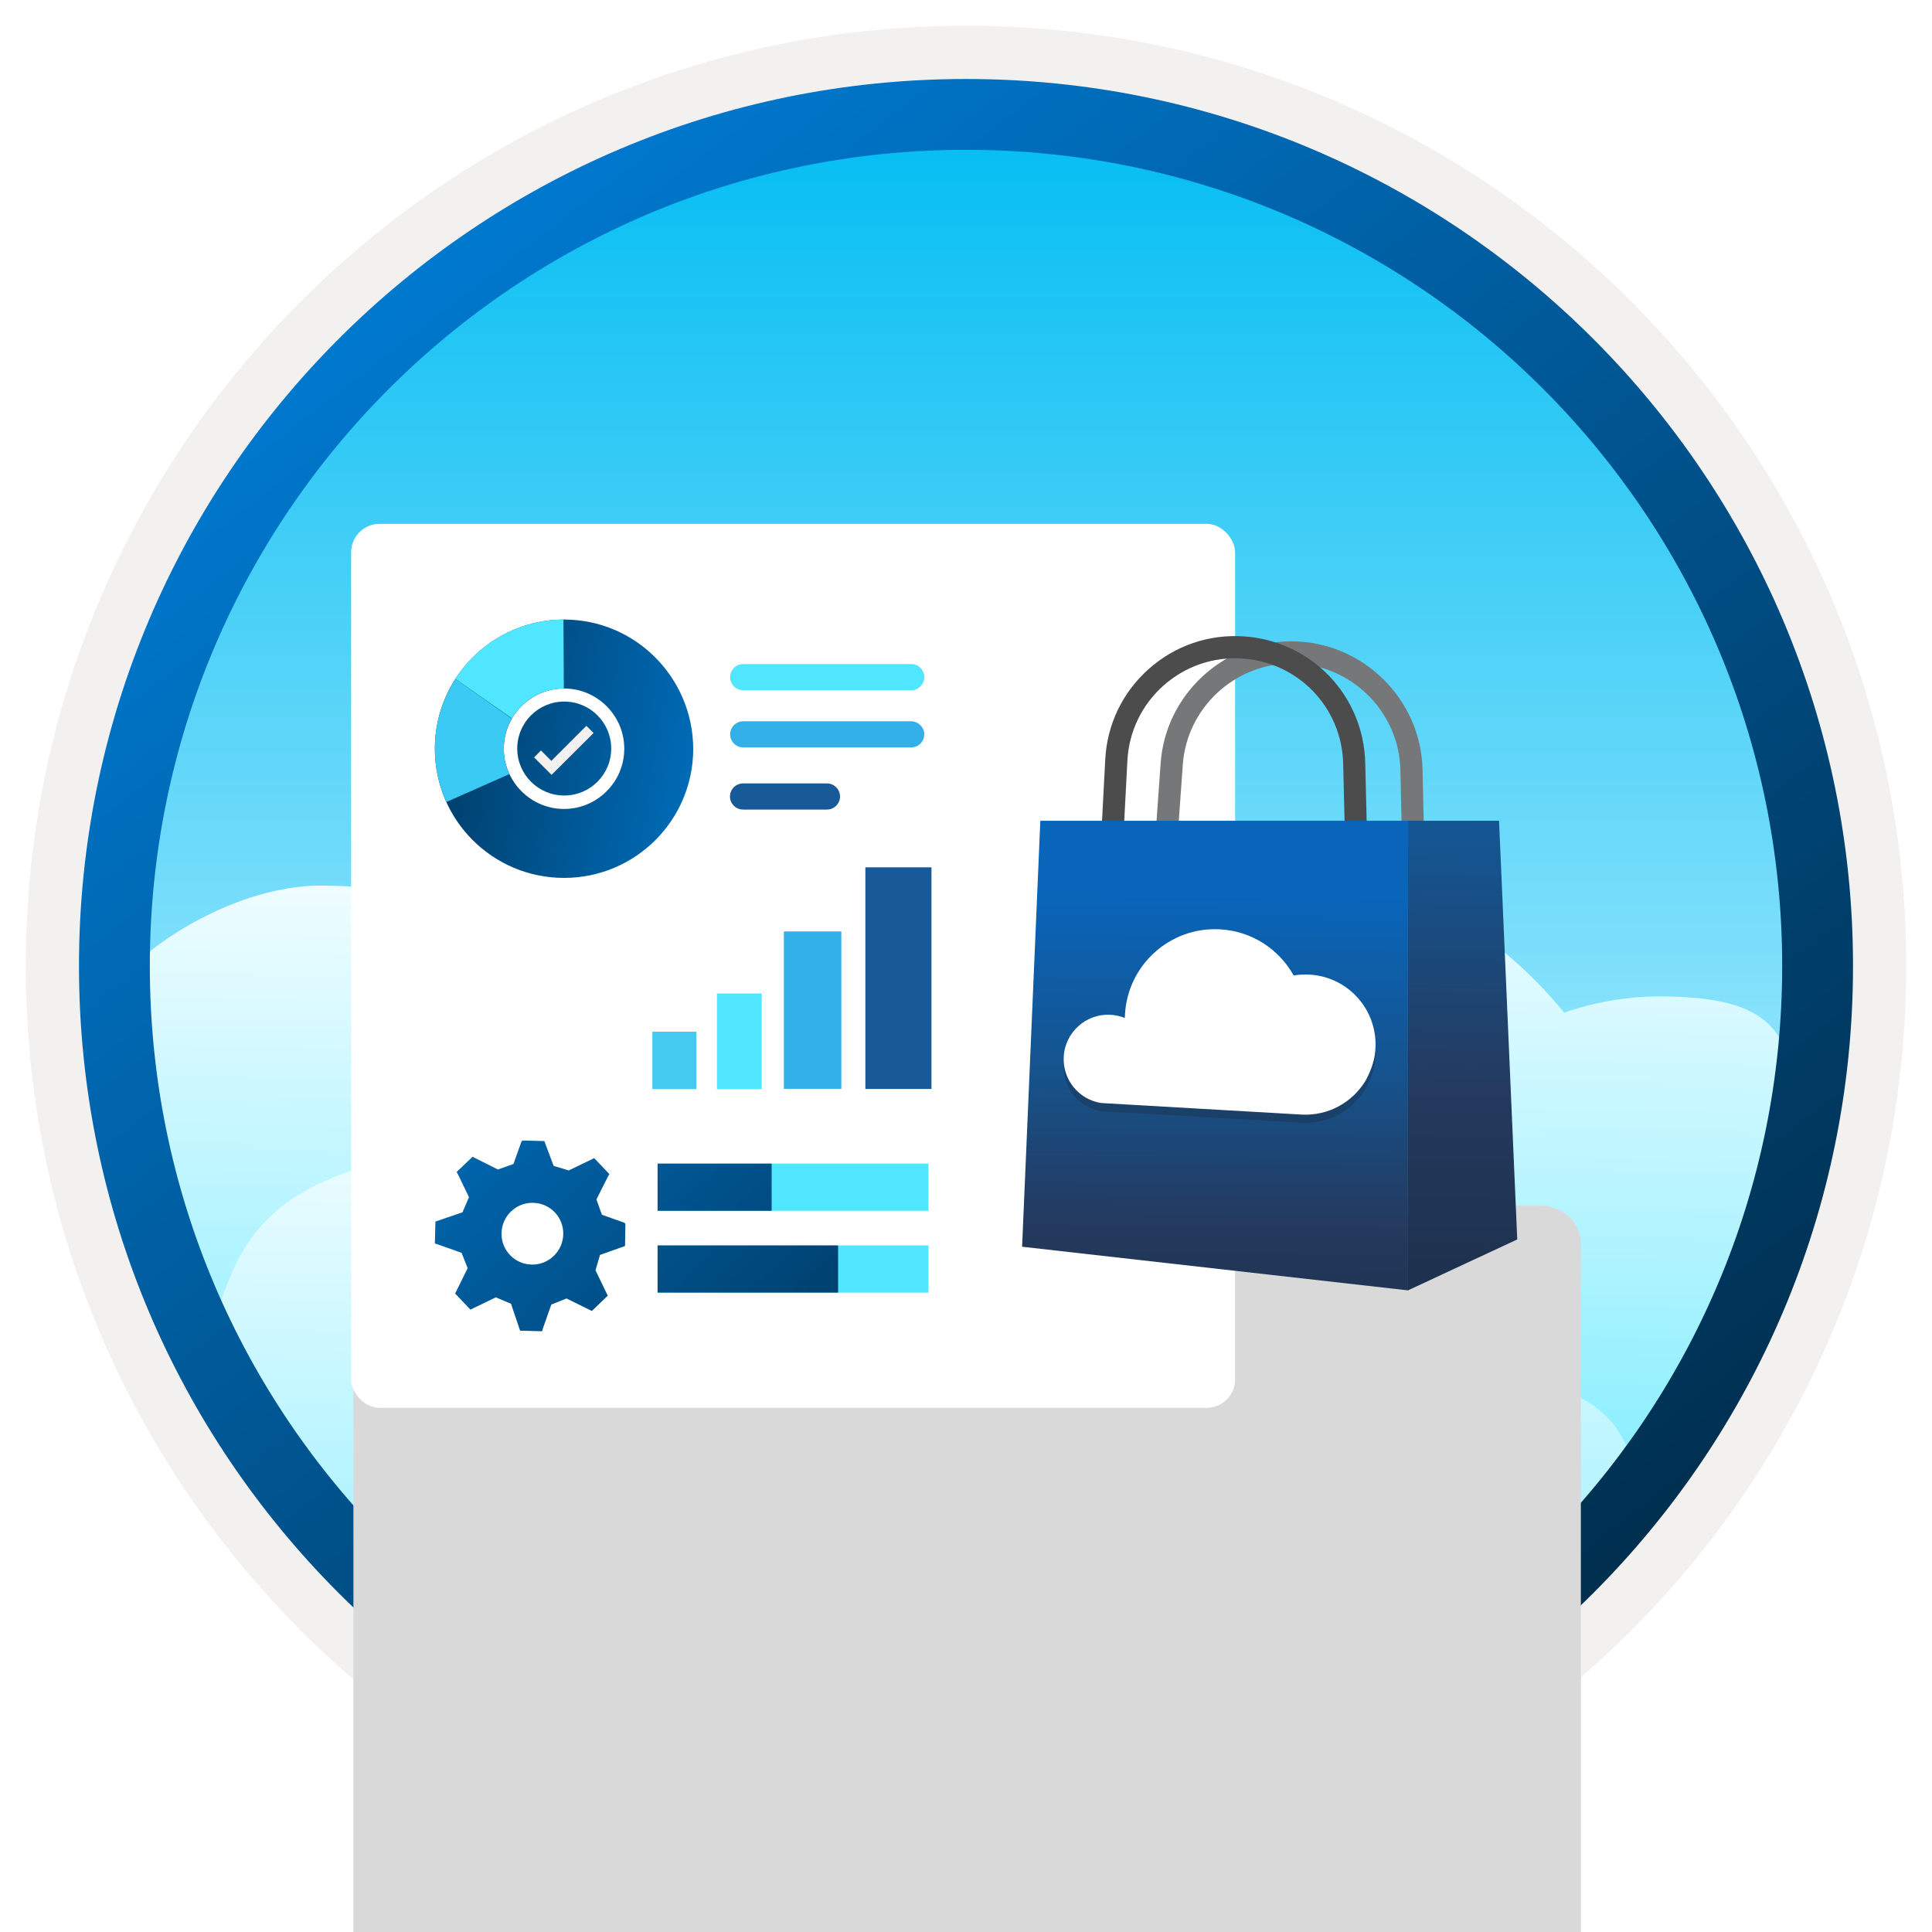 <svg width="102" height="102" viewBox="0 0 102 102" fill="none" xmlns="http://www.w3.org/2000/svg">
<g clip-path="url(#clip0_2160_887)">
<path d="M51 97.81C25.15 97.81 4.19 76.86 4.19 51C4.19 25.14 25.15 4.19 51 4.19C76.85 4.19 97.81 25.15 97.81 51C97.81 76.85 76.85 97.81 51 97.81Z" fill="url(#paint0_linear_2160_887)"/>
<path fill-rule="evenodd" clip-rule="evenodd" d="M96.9 51C96.9 76.35 76.35 96.9 51 96.9C25.65 96.9 5.1 76.35 5.1 51C5.1 25.65 25.65 5.1 51 5.1C76.35 5.1 96.9 25.65 96.9 51ZM51 1.36C78.42 1.36 100.64 23.58 100.64 51C100.64 78.42 78.41 100.64 51 100.64C23.58 100.64 1.36 78.41 1.36 51C1.36 23.58 23.58 1.36 51 1.36Z" fill="#F2F1F0"/>
<path fill-rule="evenodd" clip-rule="evenodd" d="M82.579 53.462C78.486 48.412 72.24 45.192 65.235 45.192C52.915 45.192 42.936 55.172 42.936 67.472C42.936 69.392 43.177 71.262 43.637 73.042C39.123 73.162 35.5 76.852 35.5 81.392C35.5 86.012 39.243 89.752 43.867 89.752L74.436 89.291C79.05 89.291 80.138 84.203 85.314 78.764C85.314 74.154 90.256 74.089 91.454 71.045L93.737 65.834C94.437 64.114 94.744 66.233 94.744 64.263C94.744 56.063 95.76 52.602 87.543 52.602C85.801 52.622 84.13 52.922 82.579 53.462Z" fill="url(#paint1_linear_2160_887)"/>
<path fill-rule="evenodd" clip-rule="evenodd" d="M34.35 55.025C30.257 49.975 24.012 46.755 17.006 46.755C12.115 46.702 6.384 50.603 5.509 53.071C5.509 54.991 8.621 66.194 9.081 67.974C11.08 71.87 14.169 76.483 16.626 80.606C20.912 85.153 26.652 91.046 31.276 91.046L53.255 91.315C57.869 91.315 61.622 87.575 61.622 82.955C61.622 78.345 57.879 74.595 53.255 74.595H53.105C53.806 72.875 54.186 70.995 54.186 69.025C54.186 60.825 47.531 54.165 39.314 54.165C37.573 54.185 35.901 54.485 34.35 55.025Z" fill="url(#paint2_linear_2160_887)"/>
<path fill-rule="evenodd" clip-rule="evenodd" d="M64.461 73.577C57.734 65.278 47.471 59.986 35.958 59.986C15.712 59.986 13.245 63.589 11.414 69.47C11.414 72.625 14.114 74.961 14.871 77.886C17.756 81.825 21.905 83.039 23.293 85.869C30.949 91.75 33.932 95.051 41.53 95.051L50.575 95.606C58.157 95.606 61.528 96.352 66.891 92.887C70.738 89.251 76.454 89.196 78.032 86.922H77.785C78.937 84.095 86.717 81.913 86.717 78.676C85.496 75.735 86.122 72.164 72.619 72.164C69.757 72.196 67.01 72.689 64.461 73.577Z" fill="url(#paint3_linear_2160_887)"/>
<path fill-rule="evenodd" clip-rule="evenodd" d="M94.09 51C94.09 74.8 74.8 94.09 51 94.09C27.2 94.09 7.91 74.8 7.91 51C7.91 27.2 27.2 7.91 51 7.91C74.8 7.91 94.09 27.2 94.09 51ZM51 4.17C76.86 4.17 97.83 25.14 97.83 51C97.83 76.86 76.86 97.83 51 97.83C25.14 97.83 4.17 76.86 4.17 51C4.17 25.14 25.13 4.17 51 4.17Z" fill="url(#paint4_linear_2160_887)"/>
<g filter="url(#filter0_ddddd_2160_887)">
<path d="M18.659 72.939L18.659 29.041C18.659 28.86 18.698 28.68 18.773 28.512C18.848 28.344 18.958 28.191 19.096 28.063C19.235 27.934 19.399 27.832 19.58 27.763C19.761 27.693 19.954 27.657 20.15 27.657L81.332 27.657C81.897 27.657 82.439 27.866 82.838 28.236C83.238 28.607 83.462 29.11 83.462 29.635L83.462 72.662C83.462 73.108 83.272 73.535 82.932 73.85C82.592 74.166 82.132 74.343 81.651 74.343L20.15 74.343C19.951 74.348 19.753 74.316 19.567 74.247C19.382 74.178 19.215 74.074 19.075 73.943C18.935 73.811 18.826 73.654 18.754 73.481C18.683 73.308 18.65 73.124 18.659 72.939Z" fill="#D9D9D9"/>
</g>
<rect x="18.538" y="27.657" width="46.669" height="46.669" rx="1.5" fill="white"/>
<path d="M36.761 54.468H34.442V57.5H36.761V54.468Z" fill="#45CAF2"/>
<path d="M40.215 52.45H37.85V57.502H40.215V52.45Z" fill="#50E6FF"/>
<path d="M44.418 49.175H41.385V57.484H44.418V49.175Z" fill="#32B0E7"/>
<path d="M49.177 45.791H45.687V57.493H49.177V45.791Z" fill="#185A97"/>
<path fill-rule="evenodd" clip-rule="evenodd" d="M32.998 65.783L31.678 66.253L31.439 67.063L32.008 68.243L32.089 68.403L31.248 69.213L29.909 68.553L29.108 68.873L28.669 70.113L28.619 70.283L27.459 70.253L26.979 68.833L26.178 68.493L24.998 69.063L24.838 69.143L24.029 68.293L24.689 66.953L24.369 66.143L23.128 65.703L22.959 65.653L22.988 64.493L24.419 64.003L24.759 63.203L24.189 62.023L24.108 61.873L24.948 61.073L26.288 61.743L27.108 61.453L27.529 60.273L27.588 60.213L28.738 60.243L29.229 61.553L30.029 61.793L31.209 61.223L31.369 61.143L31.808 61.603L32.169 61.983L32.099 62.113L31.488 63.323L31.779 64.133L32.959 64.553L33.019 64.613L32.998 65.783ZM28.078 66.763C28.979 66.783 29.718 66.053 29.738 65.163C29.759 64.263 29.038 63.513 28.139 63.503C27.238 63.483 26.488 64.213 26.479 65.113C26.459 66.003 27.178 66.753 28.078 66.763Z" fill="url(#paint5_linear_2160_887)"/>
<path fill-rule="evenodd" clip-rule="evenodd" d="M34.718 63.923H49.019V61.433H34.718V63.923Z" fill="#50E6FF"/>
<path fill-rule="evenodd" clip-rule="evenodd" d="M34.718 68.243H49.019V65.753H34.718V68.243Z" fill="#50E6FF"/>
<path fill-rule="evenodd" clip-rule="evenodd" d="M34.718 63.923H40.739V61.433H34.718V63.923Z" fill="url(#paint6_linear_2160_887)"/>
<path fill-rule="evenodd" clip-rule="evenodd" d="M34.718 68.243H44.248V65.753H34.718V68.243Z" fill="url(#paint7_linear_2160_887)"/>
<path d="M48.108 35.06H39.238C38.848 35.06 38.548 35.38 38.548 35.751C38.548 36.141 38.868 36.441 39.238 36.441H48.108C48.498 36.441 48.798 36.12 48.798 35.751C48.798 35.361 48.478 35.06 48.108 35.06Z" fill="#50E6FF"/>
<path d="M48.108 38.08H39.238C38.848 38.08 38.548 38.4 38.548 38.77C38.548 39.16 38.868 39.46 39.238 39.46H48.108C48.498 39.46 48.798 39.14 48.798 38.77C48.798 38.4 48.478 38.08 48.108 38.08Z" fill="#32B0E7"/>
<path fill-rule="evenodd" clip-rule="evenodd" d="M39.229 41.361H43.659C44.049 41.361 44.349 41.681 44.349 42.051C44.349 42.441 44.029 42.741 43.659 42.741H39.229C38.839 42.741 38.539 42.421 38.539 42.051C38.539 41.671 38.849 41.361 39.229 41.361Z" fill="#185A97"/>
<path d="M29.788 41.999C31.159 41.999 32.269 40.889 32.269 39.519C32.269 38.149 31.159 37.039 29.788 37.039C28.419 37.039 27.308 38.149 27.308 39.519C27.308 40.889 28.419 41.999 29.788 41.999Z" fill="url(#paint8_linear_2160_887)"/>
<path d="M30.959 38.319L29.108 40.169L28.558 39.619L28.198 39.989L29.119 40.909L31.338 38.699L30.959 38.319Z" fill="#F2F1F0"/>
<path d="M29.779 32.709C26.018 32.709 22.959 35.759 22.959 39.529C22.959 43.299 26.009 46.349 29.779 46.349C33.548 46.349 36.599 43.299 36.599 39.529C36.578 35.759 33.538 32.709 29.779 32.709ZM29.779 42.709C28.029 42.709 26.599 41.279 26.599 39.529C26.599 37.779 28.029 36.349 29.779 36.349C31.529 36.349 32.959 37.779 32.959 39.529C32.959 41.279 31.529 42.709 29.779 42.709Z" fill="url(#paint9_linear_2160_887)"/>
<path d="M29.768 36.349L29.748 32.709C27.358 32.719 25.248 33.959 24.038 35.839L27.029 37.929C27.569 36.989 28.599 36.349 29.768 36.349Z" fill="#50E6FF"/>
<path d="M26.599 39.529C26.599 38.949 26.748 38.409 27.018 37.939L24.038 35.839L24.029 35.869C23.358 36.929 22.959 38.179 22.959 39.529C22.959 40.529 23.178 41.479 23.569 42.339L26.889 40.869C26.698 40.459 26.599 40.009 26.599 39.529Z" fill="#3BCAF4"/>
<path d="M61.897 48.033L60.732 47.952L61.276 40.293C61.53 36.707 64.546 33.88 68.142 33.859C68.157 33.859 68.167 33.859 68.183 33.859C71.921 33.859 75.023 36.891 75.104 40.634L75.262 47.85L74.092 47.876L73.935 40.659C73.868 37.547 71.29 35.029 68.183 35.029C68.172 35.029 68.162 35.029 68.152 35.029C65.162 35.044 62.654 37.394 62.446 40.374L61.897 48.033Z" fill="#767778"/>
<path d="M71.107 48.296L70.913 40.317C70.842 37.357 68.559 34.972 65.604 34.768C64.063 34.661 62.588 35.17 61.434 36.187C60.284 37.209 59.603 38.618 59.521 40.154L59.14 47.406L57.97 47.345L58.352 40.093C58.448 38.242 59.267 36.543 60.656 35.312C62.044 34.082 63.824 33.471 65.68 33.599C69.24 33.843 71.992 36.716 72.078 40.286L72.271 48.266L71.107 48.296Z" fill="#4C4C4C"/>
<path fill-rule="evenodd" clip-rule="evenodd" d="M74.336 68.125L53.962 65.821L54.924 43.332H74.336V68.125Z" fill="url(#paint10_linear_2160_887)"/>
<path fill-rule="evenodd" clip-rule="evenodd" d="M74.336 68.125L80.103 65.435L79.142 43.332H74.336V68.125Z" fill="url(#paint11_linear_2160_887)"/>
<path opacity="0.25" d="M72.48 56.575C72.49 56.535 72.495 56.504 72.51 56.468C72.572 56.25 72.602 56.016 72.617 55.782C72.729 53.737 71.168 51.998 69.134 51.886C68.849 51.871 68.569 51.886 68.299 51.932C67.532 50.554 66.097 49.587 64.409 49.496C61.785 49.348 59.542 51.362 59.394 53.981C59.389 54.048 59.389 54.109 59.384 54.175C59.155 54.083 58.901 54.022 58.632 54.007C57.34 53.936 56.231 54.928 56.16 56.219C56.094 57.435 56.958 58.482 58.133 58.666L68.712 59.276C70.105 59.352 71.351 58.655 72.048 57.562C72.068 57.531 72.083 57.501 72.109 57.465C72.21 57.262 72.368 56.967 72.48 56.575Z" fill="#1F1D20"/>
<path d="M72.48 56.144C72.49 56.103 72.495 56.072 72.51 56.037C72.572 55.818 72.602 55.584 72.617 55.35C72.729 53.306 71.168 51.566 69.134 51.455C68.849 51.439 68.569 51.455 68.299 51.5C67.532 50.122 66.097 49.156 64.409 49.064C61.785 48.917 59.542 50.931 59.394 53.55C59.389 53.616 59.389 53.677 59.384 53.743C59.155 53.652 58.901 53.591 58.632 53.575C57.34 53.504 56.231 54.496 56.16 55.788C56.094 57.003 56.958 58.051 58.133 58.234L68.712 58.844C70.105 58.92 71.351 58.224 72.048 57.13C72.068 57.1 72.083 57.069 72.109 57.034C72.21 56.83 72.368 56.535 72.48 56.144Z" fill="white"/>
</g>
<defs>
<filter id="filter0_ddddd_2160_887" x="10.658" y="25.657" width="80.805" height="75.686" filterUnits="userSpaceOnUse" color-interpolation-filters="sRGB">
<feFlood flood-opacity="0" result="BackgroundImageFix"/>
<feColorMatrix in="SourceAlpha" type="matrix" values="0 0 0 0 0 0 0 0 0 0 0 0 0 0 0 0 0 0 127 0" result="hardAlpha"/>
<feOffset/>
<feColorMatrix type="matrix" values="0 0 0 0 0 0 0 0 0 0 0 0 0 0 0 0 0 0 0.1 0"/>
<feBlend mode="normal" in2="BackgroundImageFix" result="effect1_dropShadow_2160_887"/>
<feColorMatrix in="SourceAlpha" type="matrix" values="0 0 0 0 0 0 0 0 0 0 0 0 0 0 0 0 0 0 127 0" result="hardAlpha"/>
<feOffset dy="1"/>
<feGaussianBlur stdDeviation="1.5"/>
<feColorMatrix type="matrix" values="0 0 0 0 0 0 0 0 0 0 0 0 0 0 0 0 0 0 0.1 0"/>
<feBlend mode="normal" in2="effect1_dropShadow_2160_887" result="effect2_dropShadow_2160_887"/>
<feColorMatrix in="SourceAlpha" type="matrix" values="0 0 0 0 0 0 0 0 0 0 0 0 0 0 0 0 0 0 127 0" result="hardAlpha"/>
<feOffset dy="5"/>
<feGaussianBlur stdDeviation="2.5"/>
<feColorMatrix type="matrix" values="0 0 0 0 0 0 0 0 0 0 0 0 0 0 0 0 0 0 0.09 0"/>
<feBlend mode="normal" in2="effect2_dropShadow_2160_887" result="effect3_dropShadow_2160_887"/>
<feColorMatrix in="SourceAlpha" type="matrix" values="0 0 0 0 0 0 0 0 0 0 0 0 0 0 0 0 0 0 127 0" result="hardAlpha"/>
<feOffset dy="11"/>
<feGaussianBlur stdDeviation="3"/>
<feColorMatrix type="matrix" values="0 0 0 0 0 0 0 0 0 0 0 0 0 0 0 0 0 0 0.05 0"/>
<feBlend mode="normal" in2="effect3_dropShadow_2160_887" result="effect4_dropShadow_2160_887"/>
<feColorMatrix in="SourceAlpha" type="matrix" values="0 0 0 0 0 0 0 0 0 0 0 0 0 0 0 0 0 0 127 0" result="hardAlpha"/>
<feOffset dy="19"/>
<feGaussianBlur stdDeviation="4"/>
<feColorMatrix type="matrix" values="0 0 0 0 0 0 0 0 0 0 0 0 0 0 0 0 0 0 0.01 0"/>
<feBlend mode="normal" in2="effect4_dropShadow_2160_887" result="effect5_dropShadow_2160_887"/>
<feBlend mode="normal" in="SourceGraphic" in2="effect5_dropShadow_2160_887" result="shape"/>
</filter>
<linearGradient id="paint0_linear_2160_887" x1="50.996" y1="76.37" x2="50.996" y2="5.155" gradientUnits="userSpaceOnUse">
<stop offset="0.08" stop-color="#B5EEFF"/>
<stop offset="1" stop-color="#00BCF2"/>
</linearGradient>
<linearGradient id="paint1_linear_2160_887" x1="74.177" y1="40.577" x2="73.142" y2="95.734" gradientUnits="userSpaceOnUse">
<stop stop-color="white"/>
<stop offset="1" stop-color="#50E6FF"/>
</linearGradient>
<linearGradient id="paint2_linear_2160_887" x1="41.331" y1="42.139" x2="40.214" y2="97.294" gradientUnits="userSpaceOnUse">
<stop stop-color="white"/>
<stop offset="1" stop-color="#50E6FF"/>
</linearGradient>
<linearGradient id="paint3_linear_2160_887" x1="60.101" y1="55.287" x2="59.306" y2="111.451" gradientUnits="userSpaceOnUse">
<stop stop-color="white"/>
<stop offset="1" stop-color="#50E6FF"/>
</linearGradient>
<linearGradient id="paint4_linear_2160_887" x1="15.236" y1="10.829" x2="83.447" y2="99.092" gradientUnits="userSpaceOnUse">
<stop stop-color="#007ED8"/>
<stop offset="0.915" stop-color="#002D4C"/>
</linearGradient>
<linearGradient id="paint5_linear_2160_887" x1="15.216" y1="51.281" x2="56.508" y2="95.691" gradientUnits="userSpaceOnUse">
<stop stop-color="#007ED8"/>
<stop offset="0.707" stop-color="#002D4C"/>
</linearGradient>
<linearGradient id="paint6_linear_2160_887" x1="21.609" y1="45.337" x2="62.901" y2="89.746" gradientUnits="userSpaceOnUse">
<stop stop-color="#007ED8"/>
<stop offset="0.707" stop-color="#002D4C"/>
</linearGradient>
<linearGradient id="paint7_linear_2160_887" x1="20.393" y1="46.468" x2="61.685" y2="90.877" gradientUnits="userSpaceOnUse">
<stop stop-color="#007ED8"/>
<stop offset="0.707" stop-color="#002D4C"/>
</linearGradient>
<linearGradient id="paint8_linear_2160_887" x1="42.511" y1="41.547" x2="7.862" y2="36.022" gradientUnits="userSpaceOnUse">
<stop stop-color="#007ED8"/>
<stop offset="0.707" stop-color="#002D4C"/>
</linearGradient>
<linearGradient id="paint9_linear_2160_887" x1="42.509" y1="41.556" x2="7.861" y2="36.032" gradientUnits="userSpaceOnUse">
<stop stop-color="#007ED8"/>
<stop offset="0.707" stop-color="#002D4C"/>
</linearGradient>
<linearGradient id="paint10_linear_2160_887" x1="64.061" y1="37.676" x2="63.68" y2="76.455" gradientUnits="userSpaceOnUse">
<stop offset="0.245" stop-color="#0965BA"/>
<stop offset="0.479" stop-color="#15548F"/>
<stop offset="0.693" stop-color="#243A5E"/>
<stop offset="0.968" stop-color="#1A2C45"/>
</linearGradient>
<linearGradient id="paint11_linear_2160_887" x1="76.776" y1="17.079" x2="75.797" y2="75.534" gradientUnits="userSpaceOnUse">
<stop offset="0.245" stop-color="#0965BA"/>
<stop offset="0.479" stop-color="#15548F"/>
<stop offset="0.693" stop-color="#243A5E"/>
<stop offset="0.968" stop-color="#1A2C45"/>
</linearGradient>
<clipPath id="clip0_2160_887">
<rect width="102" height="102" fill="white"/>
</clipPath>
</defs>
</svg>
